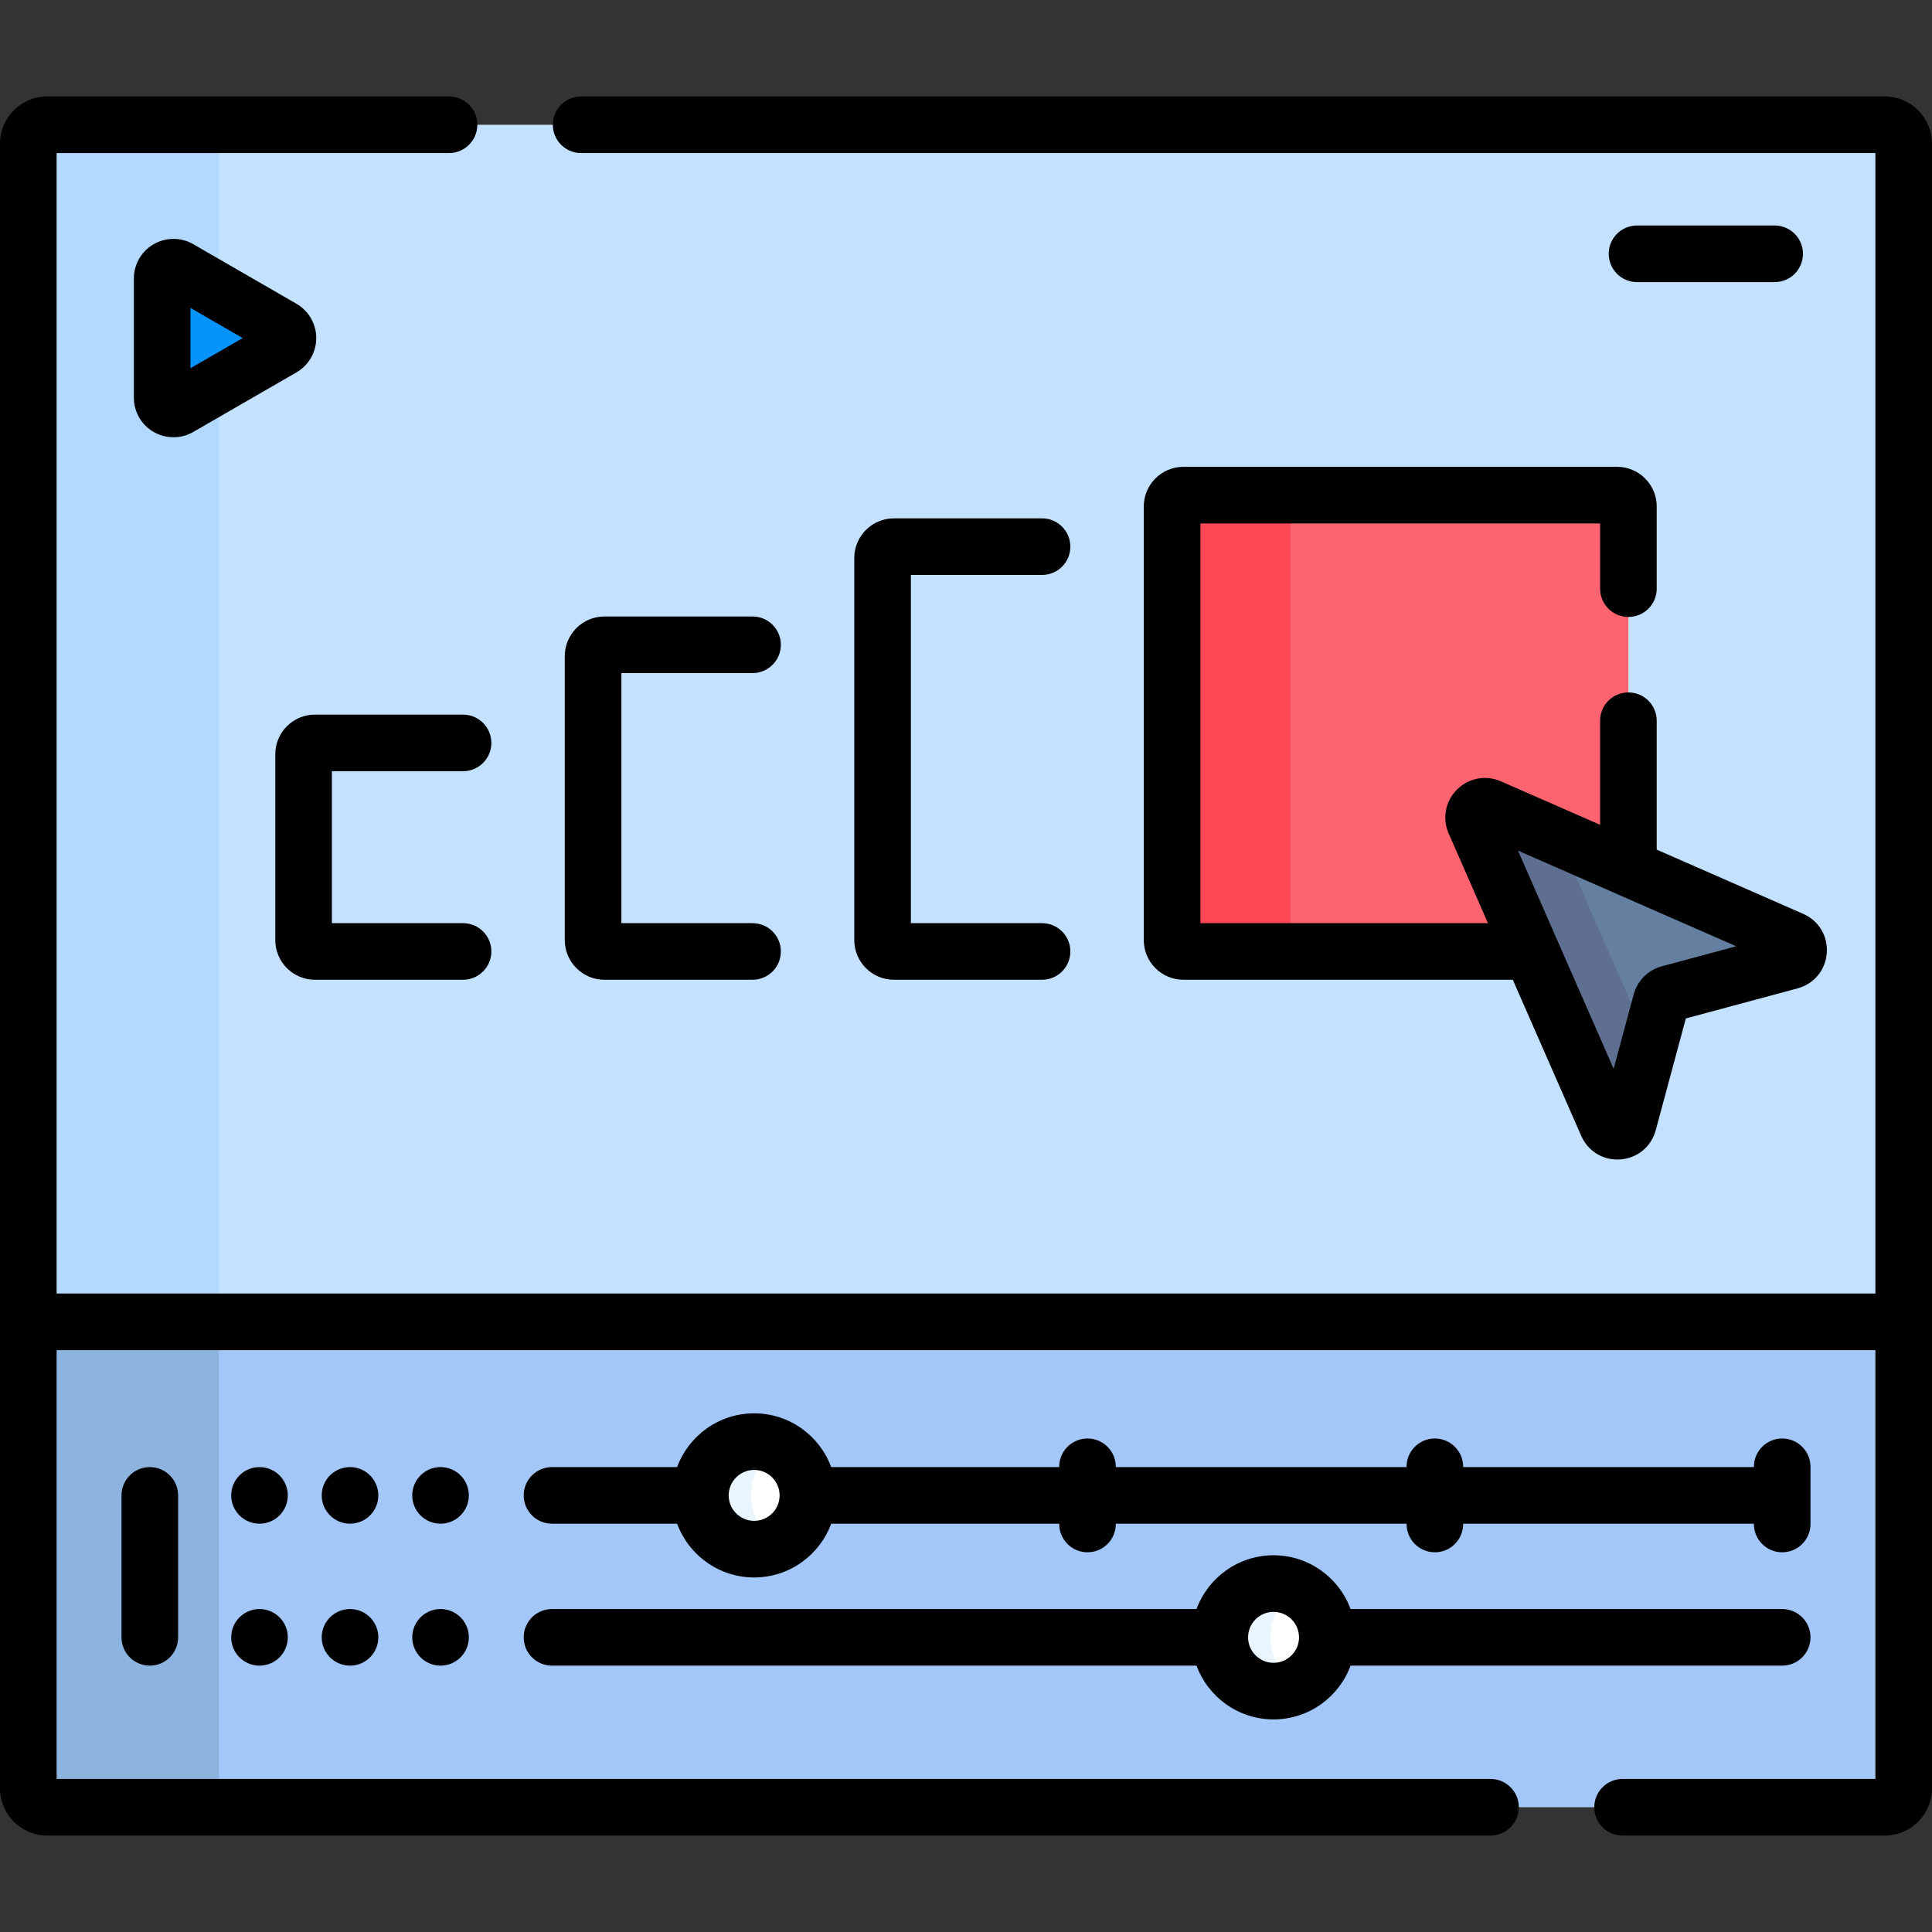 <?xml version="1.0" encoding="UTF-8"?>
<svg xmlns="http://www.w3.org/2000/svg" id="Capa_1" height="512" viewBox="0 0 512 512" width="512">
  <rect x="0" y="0" width="512" height="512" fill="#333333" stroke="none"/>
  <g>
    <g>
      <path d="m500.369 349.157h-488.738l-4.131 1.14v123.64c0 2.761 2.239 5 5 5h487c2.761 0 5-2.239 5-5v-123.64z" fill="#a2c7f8"></path>
    </g>
    <g>
      <path d="m58 473.937v-123.64l4.131-1.14h-50.5l-4.131 1.14v123.64c0 2.761 2.239 5 5 5h50.5c-2.761 0-5-2.239-5-5z" fill="#8db3df"></path>
    </g>
    <g>
      <path d="m504.5 350.297h-497v-312.234c0-2.761 2.239-5 5-5h487c2.761 0 5 2.239 5 5z" fill="#c4e2ff"></path>
    </g>
    <g>
      <path d="m63 33.063h-50.5c-2.761 0-5 2.239-5 5v312.234h50.5v-312.234c0-2.761 2.239-5 5-5z" fill="#b3dafe"></path>
    </g>
    <g>
      <path d="m390.787 217.879c-1.097-2.502 1.45-5.049 3.952-3.952l36.806 16.135v-95.847c0-1.657-1.343-3-3-3h-114.931c-1.657 0-3 1.343-3 3v114.932c0 1.657 1.343 3 3 3h92.195z" fill="#fe646f"></path>
      <g>
        <path d="m342 249.146v-114.932c0-1.657 1.343-3 3-3h-31.386c-1.657 0-3 1.343-3 3v114.932c0 1.657 1.343 3 3 3h31.386c-1.657 0-3-1.343-3-3z" fill="#fd4755"></path>
      </g>
    </g>
    <g>
      <g>
        <circle cx="199.86" cy="396.294" fill="#fff" r="14.249"></circle>
      </g>
      <g>
        <path d="m199 396.294c0-5.449 3.061-10.179 7.554-12.576-1.996-1.065-4.274-1.673-6.695-1.673-7.869 0-14.249 6.379-14.249 14.249s6.38 14.249 14.249 14.249c2.421 0 4.698-.608 6.695-1.673-4.493-2.398-7.554-7.128-7.554-12.576z" fill="#eaf6ff"></path>
      </g>
      <g>
        <circle cx="337.503" cy="433.911" fill="#fff" r="14.249"></circle>
      </g>
      <g>
        <path d="m336.644 433.911c0-5.449 3.061-10.179 7.554-12.576-1.996-1.065-4.274-1.673-6.695-1.673-7.869 0-14.249 6.379-14.249 14.249s6.38 14.249 14.249 14.249c2.421 0 4.698-.608 6.695-1.673-4.493-2.398-7.554-7.128-7.554-12.576z" fill="#eaf6ff"></path>
      </g>
    </g>
    <g>
      <path d="m390.787 217.879 35.118 80.11c1.138 2.595 4.908 2.312 5.645-.425l8.642-32.115c.278-1.033 1.085-1.839 2.117-2.117l32.115-8.642c2.737-.736 3.02-4.507.425-5.645l-80.11-35.118c-2.502-1.097-5.049 1.45-3.952 3.952z" fill="#647fa0"></path>
    </g>
    <g>
      <path d="m413.048 221.953-18.308-8.026c-2.502-1.097-5.049 1.45-3.952 3.952l35.118 80.11c1.138 2.595 4.908 2.312 5.645-.425l5.57-20.699z" fill="#5e6f90"></path>
    </g>
    <g>
      <path d="m74.814 86.995-27.345-15.788c-2-1.155-4.5.289-4.5 2.598v31.575c0 2.309 2.5 3.753 4.5 2.598l27.345-15.788c2-1.154 2-4.04 0-5.195z" fill="#0593fc"></path>
    </g>
    <g>
      <path d="m499.5 25.563h-345.5c-4.143 0-7.5 3.358-7.5 7.5s3.357 7.5 7.5 7.5h343v302.234h-482v-302.234h104c4.143 0 7.5-3.358 7.5-7.5s-3.357-7.5-7.5-7.5h-106.5c-6.893 0-12.5 5.607-12.5 12.5v435.874c0 6.893 5.607 12.5 12.5 12.5h382.5c4.143 0 7.5-3.358 7.5-7.5s-3.357-7.5-7.5-7.5h-380v-113.64h482v113.64h-67c-4.143 0-7.5 3.358-7.5 7.5s3.357 7.5 7.5 7.5h69.5c6.893 0 12.5-5.607 12.5-12.5v-435.874c0-6.893-5.607-12.5-12.5-12.5z"></path>
      <path d="m276.155 152.368c4.143 0 7.5-3.358 7.5-7.5s-3.357-7.5-7.5-7.5h-39.261c-5.79 0-10.5 4.71-10.5 10.5v101.278c0 5.79 4.71 10.5 10.5 10.5h39.261c4.143 0 7.5-3.358 7.5-7.5s-3.357-7.5-7.5-7.5h-34.761v-92.278z"></path>
      <path d="m199.436 178.375c4.143 0 7.5-3.358 7.5-7.5s-3.357-7.5-7.5-7.5h-39.262c-5.79 0-10.5 4.71-10.5 10.5v75.271c0 5.79 4.71 10.5 10.5 10.5h39.262c4.143 0 7.5-3.358 7.5-7.5s-3.357-7.5-7.5-7.5h-34.762v-66.271z"></path>
      <path d="m83.454 189.381c-5.79 0-10.5 4.71-10.5 10.5v49.265c0 5.79 4.71 10.5 10.5 10.5h39.261c4.143 0 7.5-3.358 7.5-7.5s-3.357-7.5-7.5-7.5h-34.761v-40.265h34.761c4.143 0 7.5-3.358 7.5-7.5s-3.357-7.5-7.5-7.5z"></path>
      <path d="m303.114 134.214v114.932c0 5.79 4.71 10.5 10.5 10.5h87.293l18.129 41.354c1.703 3.885 5.405 6.286 9.579 6.286.273 0 .549-.01.826-.031 4.506-.339 8.177-3.378 9.351-7.741l7.97-29.613 29.613-7.969c4.363-1.175 7.402-4.846 7.74-9.353.339-4.506-2.116-8.589-6.255-10.403l-38.814-17.015v-34.161c0-4.142-3.357-7.5-7.5-7.5s-7.5 3.358-7.5 7.5v27.585l-26.296-11.527c-3.987-1.748-8.558-.889-11.64 2.192-3.08 3.081-3.941 7.649-2.192 11.64v.001l10.414 23.756h-76.218v-105.933h105.932v17.286c0 4.142 3.357 7.5 7.5 7.5s7.5-3.358 7.5-7.5v-21.786c0-5.79-4.71-10.5-10.5-10.5h-114.932c-5.79 0-10.5 4.711-10.5 10.5zm156.999 116.56-19.756 5.316c-3.599.97-6.437 3.809-7.407 7.41l-5.315 19.753-25.352-57.83z"></path>
      <path d="m288.202 381.214c-4.143 0-7.5 3.358-7.5 7.5v.079h-60.427c-3.062-8.308-11.058-14.249-20.415-14.249s-17.353 5.941-20.415 14.249h-33.16c-4.143 0-7.5 3.358-7.5 7.5s3.357 7.5 7.5 7.5h33.16c3.062 8.308 11.058 14.249 20.416 14.249s17.354-5.941 20.416-14.249h60.427v.079c0 4.142 3.357 7.5 7.5 7.5s7.5-3.358 7.5-7.5v-.079h77.048v.079c0 4.142 3.357 7.5 7.5 7.5s7.5-3.358 7.5-7.5v-.079h77.048v.079c0 4.142 3.357 7.5 7.5 7.5s7.5-3.358 7.5-7.5v-15.158c0-4.142-3.357-7.5-7.5-7.5s-7.5 3.358-7.5 7.5v.079h-77.05v-.079c0-4.142-3.357-7.5-7.5-7.5s-7.5 3.358-7.5 7.5v.079h-77.048v-.079c0-4.142-3.357-7.5-7.5-7.5zm-88.343 21.828c-3.722 0-6.749-3.028-6.749-6.749s3.027-6.749 6.749-6.749 6.749 3.027 6.749 6.749-3.027 6.749-6.749 6.749z"></path>
      <circle cx="116.748" cy="396.294" r="7.5"></circle>
      <circle cx="92.759" cy="396.294" r="7.5"></circle>
      <circle cx="68.77" cy="396.294" r="7.5"></circle>
      <path d="m146.284 441.411h170.804c3.062 8.308 11.058 14.249 20.416 14.249s17.353-5.941 20.415-14.249h114.379c4.143 0 7.5-3.358 7.5-7.5s-3.357-7.5-7.5-7.5h-114.38c-3.062-8.308-11.057-14.249-20.415-14.249s-17.354 5.941-20.416 14.249h-170.803c-4.143 0-7.5 3.358-7.5 7.5s3.358 7.5 7.5 7.5zm191.22-14.249c3.721 0 6.748 3.028 6.748 6.749s-3.027 6.749-6.748 6.749c-3.722 0-6.749-3.028-6.749-6.749s3.027-6.749 6.749-6.749z"></path>
      <circle cx="116.748" cy="433.911" r="7.5"></circle>
      <circle cx="92.759" cy="433.911" r="7.5"></circle>
      <circle cx="68.77" cy="433.911" r="7.5"></circle>
      <path d="m32.202 396.293v37.617c0 4.142 3.357 7.5 7.5 7.5s7.5-3.358 7.5-7.5v-37.617c0-4.142-3.357-7.5-7.5-7.5s-7.5 3.358-7.5 7.5z"></path>
      <path d="m83.814 89.593c0-3.739-2.012-7.224-5.25-9.093l-27.345-15.788c-3.238-1.87-7.262-1.87-10.5 0s-5.25 5.354-5.25 9.093v31.576c0 3.739 2.012 7.224 5.25 9.093 1.619.935 3.435 1.402 5.25 1.402s3.631-.467 5.25-1.402l27.346-15.788c3.238-1.87 5.249-5.354 5.249-9.093zm-33.345 7.993v-15.987l13.846 7.994z"></path>
      <path d="m470.303 74.76c4.143 0 7.5-3.358 7.5-7.5s-3.357-7.5-7.5-7.5h-36.477c-4.143 0-7.5 3.358-7.5 7.5s3.357 7.5 7.5 7.5z"></path>
    </g>
  </g>
</svg>
